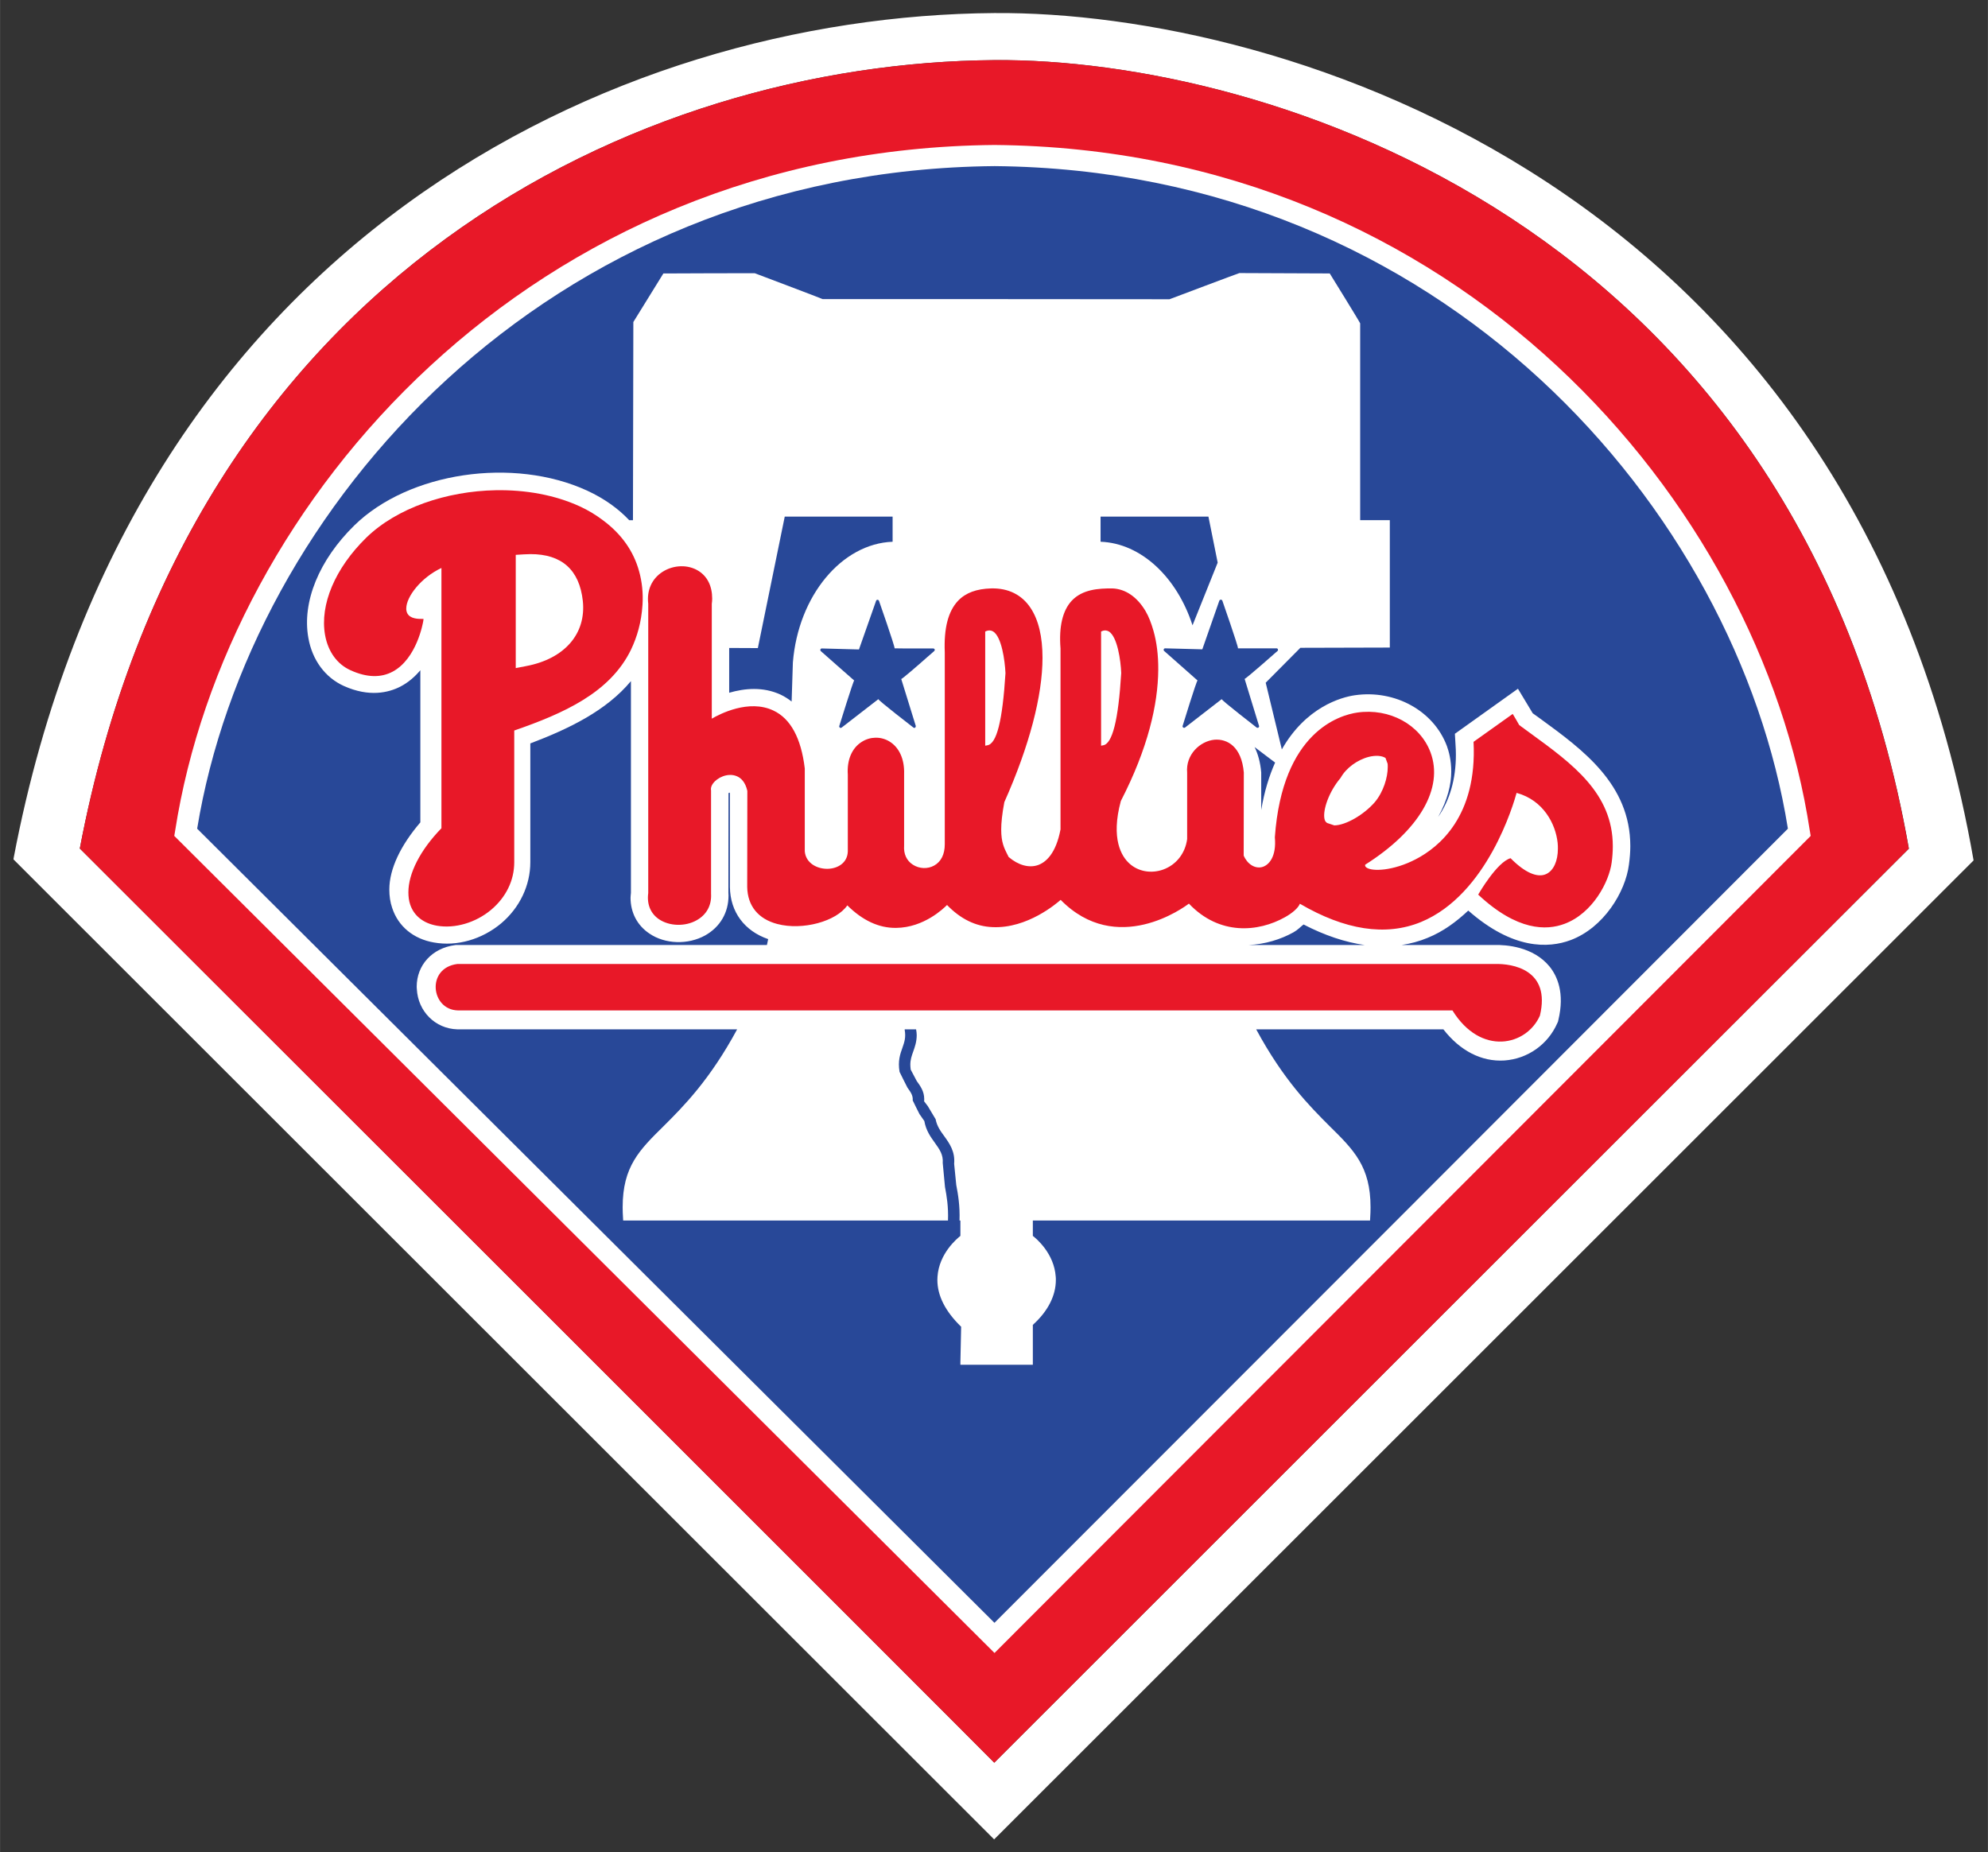 <?xml version="1.0" encoding="UTF-8" standalone="no"?>
<svg xmlns:rdf="http://www.w3.org/1999/02/22-rdf-syntax-ns#" xmlns="http://www.w3.org/2000/svg" height="139.76" width="150" version="1.1" xmlns:cc="http://creativecommons.org/ns#" xmlns:dc="http://purl.org/dc/elements/1.1/" viewBox="0 0 149.999 139.766">
 <rect x="0" y="0" width="149.999" height="139.766" fill="#333333" stroke="none"/>
 <g transform="matrix(.493 0 0 .493 .522 .493)">
  <path d="m11.15 128.87c16.815-88.42 85.911-120.27 139.99-120.67 41.01-0.307 123.03 24.513 139.96 120.69-0.038 0-139.99 139.9-139.99 139.9 0-0.08-139.5-139.48-139.96-139.92m139.94-127.87c-57.974 0.421-132.05 34.567-150.07 129.34l-0.02 0.2 150.09 149.99 149.91-149.84c-18.04-103.44-105.96-130.04-149.91-129.69" fill="#fff"/>
  <path fill="#e81828" d="m151.14 8.204c-54.079 0.402-123.18 32.25-139.99 120.67 0.46 0.44 139.96 139.84 139.96 139.92 0 0 139.96-139.9 139.97-139.9-16.91-96.192-98.93-121.01-139.94-120.69"/>
  <path fill="#fff" d="m275.93 126.14c-7.64-50.41-53.99-104.32-124.77-104.95h-0.019-0.019c-70.915 0.65-117.53 54.54-125.38 104.95l-0.135 0.8 125.54 125.06 124.92-125.06-0.134-0.804z"/>
  <path fill="#284898" d="m151.16 24.424c-68.768 0.632-114.04 52.57-122.05 101.41 1.21 1.21 119.79 119.33 122.03 121.55 2.24-2.22 120.25-120.34 121.44-121.55-7.81-48.836-52.8-100.77-121.42-101.41"/>
  <path d="m188.62 40.799c-0.134 0.019-10.688 4.002-10.688 4.002l-27.078-0.02h-26.008c0-0.038-10.398-3.965-10.398-3.965-0.153-0.019-13.77 0.039-13.77 0.039h-0.211l-4.596 7.432s-0.059 29.568-0.059 30.334h-0.574c-1.69-1.8-3.853-3.332-6.419-4.519-11.319-5.209-27.31-2.835-35.641 5.304-5.401 5.286-8.043 11.721-7.047 17.236 0.594 3.39 2.584 6.07 5.438 7.354 3.888 1.743 6.837 1.015 8.637 0.096 1.226-0.632 2.222-1.512 3.064-2.508v23.287c-2.987 3.486-4.748 7.085-4.748 10.283 0 0.977 0.133 1.935 0.439 2.816 0.919 2.815 3.256 4.749 6.396 5.285 3.524 0.632 7.355-0.478 10.285-2.93 2.834-2.394 4.461-5.803 4.461-9.365v-18.174c5.956-2.26 11.645-5.018 15.398-9.537v32.422c-0.019 0.249-0.059 0.499-0.059 0.729 0 2.26 1.015 4.232 2.873 5.477 2.394 1.647 5.918 1.762 8.56 0.287 2.279-1.283 3.562-3.485 3.562-6.09 0-0.134-0-0.269-0.019-0.422 0 0 0.019-14.517 0.019-15.264 0.058-0.038 0.114-0.057 0.172-0.076l0.039 0.115v14.344c0.058 3.83 2.24 6.722 5.859 7.967-0.058 0.287-0.134 0.594-0.191 0.9h-47.57l-0.174 0.019c-3.486 0.46-5.859 3.045-5.859 6.377 0 0.115 0.02 0.229 0.02 0.344 0.172 3.409 2.815 6.072 6.186 6.168h42.84c-4.175 7.718-8.177 11.758-11.26 14.822-3.715 3.658-6.264 6.186-6.264 12.41 0 0.536 0.02 1.072 0.059 1.666l0.02 0.363h49.715c0.077-2.107-0.191-3.716-0.459-5.133 0 0-0.346-3.657-0.346-3.676 0.096-1.264-0.477-2.069-1.205-3.084-0.632-0.881-1.36-1.877-1.609-3.332l-0.748-1.072s-1.033-2.05-1.033-2.088c0.058-0.709-0.249-1.187-0.805-1.953 0 0-1.207-2.376-1.207-2.414-0.287-1.666 0.097-2.738 0.441-3.695 0.287-0.843 0.554-1.551 0.344-2.738v-0.076h1.744c0.057 0.306 0.096 0.613 0.096 0.881 0 1.034-0.288 1.819-0.537 2.527-0.23 0.651-0.439 1.226-0.439 1.992 0 0.23 0.018 0.478 0.057 0.766l0.92 1.742c0.536 0.747 1.148 1.571 1.148 2.758 0 0.115-0 0.231-0.019 0.346l0.557 0.727s1.224 2.05 1.205 2.012c0.192 1.034 0.729 1.799 1.322 2.603 0.785 1.092 1.686 2.337 1.514 4.232l0.324 3.236c0.287 1.494 0.575 3.199 0.498 5.439h0.135v2.356c-0.498 0.402-3.257 2.663-3.506 6.244 0 0.153-0.018 0.326-0.018 0.498 0 2.413 1.226 4.826 3.639 7.162l-0.115 5.42v0.402h11.088v-6.109c2.298-2.068 3.523-4.462 3.523-6.875 0-0.172-0-0.326-0.019-0.498-0.249-3.581-2.987-5.842-3.504-6.244v-2.356h51.611l0.019-0.363c0.038-0.594 0.057-1.149 0.057-1.666 0-6.224-2.546-8.752-6.262-12.41-3.064-3.064-7.067-7.085-11.242-14.822h28.65c2.509 3.236 5.803 4.997 9.346 4.768 3.543-0.249 6.646-2.432 8.082-5.688l0.115-0.248 0.057-0.25c0.996-4.137-0.171-6.722-1.32-8.158-2.528-3.122-6.743-3.37-8.447-3.332h-14.209c1.36-0.211 2.682-0.556 3.965-1.092 2.413-0.977 4.423-2.49 6.223-4.176 6.818 5.994 12.276 5.785 15.666 4.521 5.056-1.896 8.388-7.355 8.924-11.549 0.134-0.996 0.211-1.934 0.211-2.834 0-9.46-7.257-14.746-13.711-19.457 0 0-0.748-0.536-1.227-0.881-0.287-0.46-2.26-3.754-2.26-3.754l-9.652 6.894 0.096 1.627c0.038 0.536 0.059 1.053 0.059 1.57 0 3.792-0.959 7.009-2.721 9.537 1.475-2.643 2.012-5.055 2.012-6.951 0-1.762-0.383-3.121-0.67-3.906-2.011-5.381-7.929-8.656-14.076-7.775-2.126 0.306-7.509 1.818-11.186 8.291-0.843-3.505-2.392-9.882-2.469-10.207 0.211-0.211 3.236-3.256 5.305-5.344l13.691-0.037v-19.496h-4.537v-30.125c-0.058-0.211-4.539-7.449-4.539-7.449l-0.115-0.191-13.826-0.057zm-69.576 37.268h16.508v3.85c-7.775 0.287-14.44 8.254-15.264 18.48l-0.191 5.975c-0.517-0.402-1.053-0.748-1.647-1.035-2.739-1.283-5.593-0.977-7.91-0.307v-6.856l4.387 0.02s3.983-19.495 4.117-20.127zm48.338 0h16.508c0.038 0.249 0.669 3.351 1.416 7.047-0.709 1.743-2.969 7.391-3.85 9.594-2.375-7.335-7.85-12.561-14.074-12.791v-3.85zm23.574 35.275c1.226 0.919 2.355 1.8 3.141 2.375-0.9 2.011-1.648 4.404-2.127 7.258v-5.746c-0.134-1.551-0.497-2.833-1.014-3.887zm7.488 27.156c3.236 1.666 6.357 2.719 9.363 3.141h-17.771c2.528-0.115 4.921-0.861 6.856-1.934 0.689-0.383 1.036-0.805 1.553-1.207z" fill="#fff" transform="translate(-.001)"/>
  <path d="m74.82 74.033c-7.547 0.136-15.152 2.707-19.832 7.268-4.769 4.673-7.124 10.245-6.301 14.898 0.46 2.547 1.857 4.481 3.926 5.4 2.451 1.111 4.614 1.17 6.434 0.193 3.696-1.992 4.636-7.509 4.674-7.758l0.037-0.307h-0.305c-0.938 0.019-2.088-0.171-2.299-1.205-0.038-0.115-0.039-0.249-0.039-0.383 0-1.819 2.28-4.75 5.383-6.205v39.834c-3.256 3.351-5.057 6.913-5.057 9.805 0 0.67 0.076 1.283 0.268 1.857 0.575 1.743 2.031 2.892 4.1 3.256 2.758 0.479 5.936-0.459 8.291-2.432 2.279-1.915 3.543-4.5 3.543-7.277v-20.166c7.565-2.624 14.632-5.765 17.85-12.334 0.958-1.992 1.609-4.231 1.781-6.912 0.115-1.819-0.077-3.524-0.518-5.113-0.843-3.1-2.719-5.725-5.496-7.793-1.054-0.804-2.241-1.532-3.563-2.144-3.842-1.767-8.348-2.563-12.877-2.481zm5.285 9.779c4.802-0.016 7.513 2.402 8.033 7.16 0.536 5.037-2.796 8.866-8.676 9.977l-1.59 0.307v-17.332l1.244-0.076c0.339-0.023 0.668-0.034 0.988-0.035zm23.015 1.858c-0.955 0.026-1.923 0.308-2.766 0.844-1.647 1.053-2.452 2.836-2.203 4.885v44.295c-0.23 1.685 0.346 3.123 1.648 4.004 1.589 1.072 4.002 1.148 5.764 0.152 1.513-0.843 2.299-2.279 2.203-4.041v-15.818c-0.192-0.919 0.957-2.031 2.316-2.318 0.594-0.134 2.623-0.325 3.236 2.375l-0.019 14.729c0.058 2.873 1.685 4.882 4.615 5.648 3.869 1.015 9.022-0.402 10.707-2.853 2.317 2.298 4.826 3.486 7.469 3.447 4.252-0.038 7.276-2.987 7.793-3.504 2.03 2.107 4.367 3.293 6.99 3.389 5.305 0.23 9.788-3.638 10.4-4.174 8.58 8.714 18.882 1.149 19.629 0.574 4.692 4.941 10.649 4.348 14.689 2.088 1.111-0.613 2.048-1.417 2.297-2.068 6.875 4.022 13.119 5.016 18.539 2.795 10.188-4.213 14.19-18.174 14.631-19.764 4.117 1.13 5.975 4.768 6.281 7.641 0.038 0.306 0.039 0.613 0.039 0.9 0 1.877-0.651 3.333-1.762 3.869-1.36 0.651-3.314-0.21-5.479-2.412-2.068 0.575-4.844 5.381-4.959 5.572 5.994 5.611 10.474 5.495 13.193 4.481 4.347-1.609 6.857-6.472 7.24-9.402 0.115-0.862 0.172-1.686 0.172-2.49 0-8.101-6.148-12.582-12.621-17.293l-1.703-1.244c0-0.038-0.844-1.455-0.844-1.455l-0.152-0.25-5.994 4.271c0.575 11.395-5.305 16.144-8.867 17.982-3.428 1.781-6.722 1.914-7.564 1.225-0.192-0.153-0.173-0.287-0.154-0.402 8.273-5.228 12.047-11.72 9.998-17.197-1.589-4.252-6.281-6.798-11.203-6.09-2.662 0.383-11.472 2.892-12.621 19.094 0.268 2.949-0.9 4.29-1.973 4.559-1.092 0.268-2.24-0.459-2.795-1.762l0.018-12.717c-0.345-3.964-2.527-5.171-4.481-5.018-2.221 0.211-4.442 2.28-4.193 5.057v10.148c-0.287 2.183-1.667 3.946-3.678 4.674-1.839 0.651-3.83 0.307-5.189-0.957-1.149-1.053-2.854-3.715-1.283-9.537 4.156-8.062 5.688-14.804 5.727-20.07 0.019-2.298-0.25-4.291-0.729-5.977-0.326-1.13-0.709-2.163-1.207-3.006-1.283-2.183-3.083-3.41-5.074-3.486-2.164-0.019-4.597 0.153-6.225 1.877-1.398 1.494-1.991 3.965-1.723 7.316v27.691c-0.709 3.734-2.26 5.038-3.447 5.459-1.379 0.479-3.027 0.02-4.502-1.244 0-0.038-0.209-0.422-0.209-0.422-0.46-0.919-0.92-1.82-0.92-3.754 0-1.034 0.134-2.394 0.479-4.213 3.849-8.637 5.842-16.316 5.842-22.1 0-3.179-0.595-5.785-1.84-7.643-1.341-2.011-3.409-3.026-5.994-2.969-2.26 0.057-3.926 0.671-5.094 1.897-1.513 1.609-2.183 4.194-2.029 7.891v29.377c0 1.513-0.556 2.662-1.629 3.256-0.996 0.555-2.279 0.497-3.256-0.135-0.958-0.613-1.436-1.647-1.34-2.93v-10.936c0.077-2.298-0.765-4.135-2.316-5.035-1.283-0.747-2.892-0.709-4.156 0.096-1.513 0.938-2.298 2.777-2.144 5.018v11.758c-0.057 1.781-1.571 2.624-3.064 2.662-1.628 0.038-3.37-0.862-3.523-2.682v-12.678c-0.555-4.654-2.183-7.641-4.807-8.867-3.754-1.781-8.217 0.538-9.424 1.246v-17.582c0.038-0.268 0.059-0.554 0.059-0.803 0-1.915-0.748-3.409-2.127-4.252-0.795-0.488-1.736-0.718-2.691-0.691zm47.299 9.822c0.177 0.01 0.351 0.06 0.514 0.156 1.302 0.804 1.799 4.406 1.895 6.379-0.46 7.316-1.339 10.838-2.795 11.049l-0.307 0.059v-17.467l0.152-0.076c0.182-0.077 0.364-0.109 0.541-0.1zm17.717 0c0.175 0.01 0.349 0.06 0.512 0.156 1.302 0.804 1.818 4.406 1.895 6.359-0.44 7.239-1.36 10.858-2.777 11.068l-0.305 0.059v-17.467l0.152-0.076c0.172-0.077 0.349-0.109 0.523-0.1zm41.762 19.203c0.431 0.029 0.805 0.133 1.092 0.314 0 0.019 0.326 0.883 0.326 0.883 0.019 0.153 0.018 0.344 0.018 0.535 0 1.551-0.65 3.774-1.99 5.363-1.685 1.934-4.443 3.524-6.186 3.543l-1.092-0.365c-0.249-0.153-0.364-0.363-0.422-0.67-0.249-1.302 0.632-4.041 2.451-6.205l0.039-0.057c0.823-1.475 2.528-2.74 4.328-3.199 0.517-0.124 1.005-0.171 1.435-0.143zm-140.97 31.85c-4.788 0.613-4.042 6.989 0.057 7.104h152.25c4.366 7.048 11.357 5.401 13.387 0.805 1.704-7.067-4.232-7.985-6.875-7.908h-158.82z" fill="#e81828" transform="translate(-.001)"/>
  <path d="m185.79 90.783c-0.096 0-0.192 0.057-0.23 0.152l-2.606 7.449-5.688-0.152c-0.096 0-0.192 0.057-0.211 0.152-0.019 0.019-0.018 0.059-0.018 0.078 0 0.077 0.019 0.134 0.076 0.172 0 0 5.094 4.5 5.113 4.519-0.153 0-2.279 6.932-2.279 6.932-0.019 0.019-0.019 0.059-0.019 0.078 0 0.077 0.038 0.134 0.096 0.191 0.096 0.058 0.21 0.058 0.287 0 0 0 5.592-4.329 5.611-4.348 0 0.211 5.344 4.348 5.344 4.348 0.096 0.058 0.21 0.058 0.287 0 0.058-0.058 0.096-0.115 0.096-0.191 0-0.019-0-0.059-0.019-0.078 0 0-2.201-7.162-2.201-7.182 0.096 0.096 5.035-4.269 5.035-4.269 0.077-0.057 0.097-0.154 0.059-0.25-0.019-0.096-0.115-0.152-0.211-0.152h-5.898v-0.02c0-0.421-2.394-7.277-2.394-7.277-0.038-0.096-0.133-0.152-0.229-0.152zm-52.553 0.018c-0.096 0-0.192 0.059-0.211 0.154l-2.623 7.449-5.688-0.154c-0.096 0-0.173 0.058-0.211 0.135-0.019 0.038-0.019 0.057-0.019 0.096 0 0.057 0.038 0.134 0.076 0.172 0 0 5.094 4.502 5.113 4.502-0.134 0.019-2.279 6.951-2.279 6.951 0 0.019-0.018 0.037-0.018 0.057 0 0.077 0.038 0.153 0.096 0.211 0.096 0.058 0.211 0.038 0.287-0.019 0 0 5.592-4.327 5.611-4.346 0 0.211 5.361 4.346 5.361 4.346 0.077 0.058 0.172 0.077 0.268 0.019 0.058-0.058 0.098-0.134 0.098-0.211v-0.057s-2.223-7.162-2.223-7.182c0.077 0.058 2.548-2.068 3.984-3.352 0.613-0.517 1.053-0.92 1.053-0.92 0.077-0.057 0.114-0.172 0.076-0.268-0.038-0.077-0.135-0.135-0.23-0.135h-0.881-1.072c-1.704 0-3.926 0.002-3.945-0.018 0-0.44-2.393-7.277-2.393-7.277-0.038-0.096-0.135-0.154-0.23-0.154z" fill="#284898" transform="translate(-.001)"/>
 </g>
</svg>

